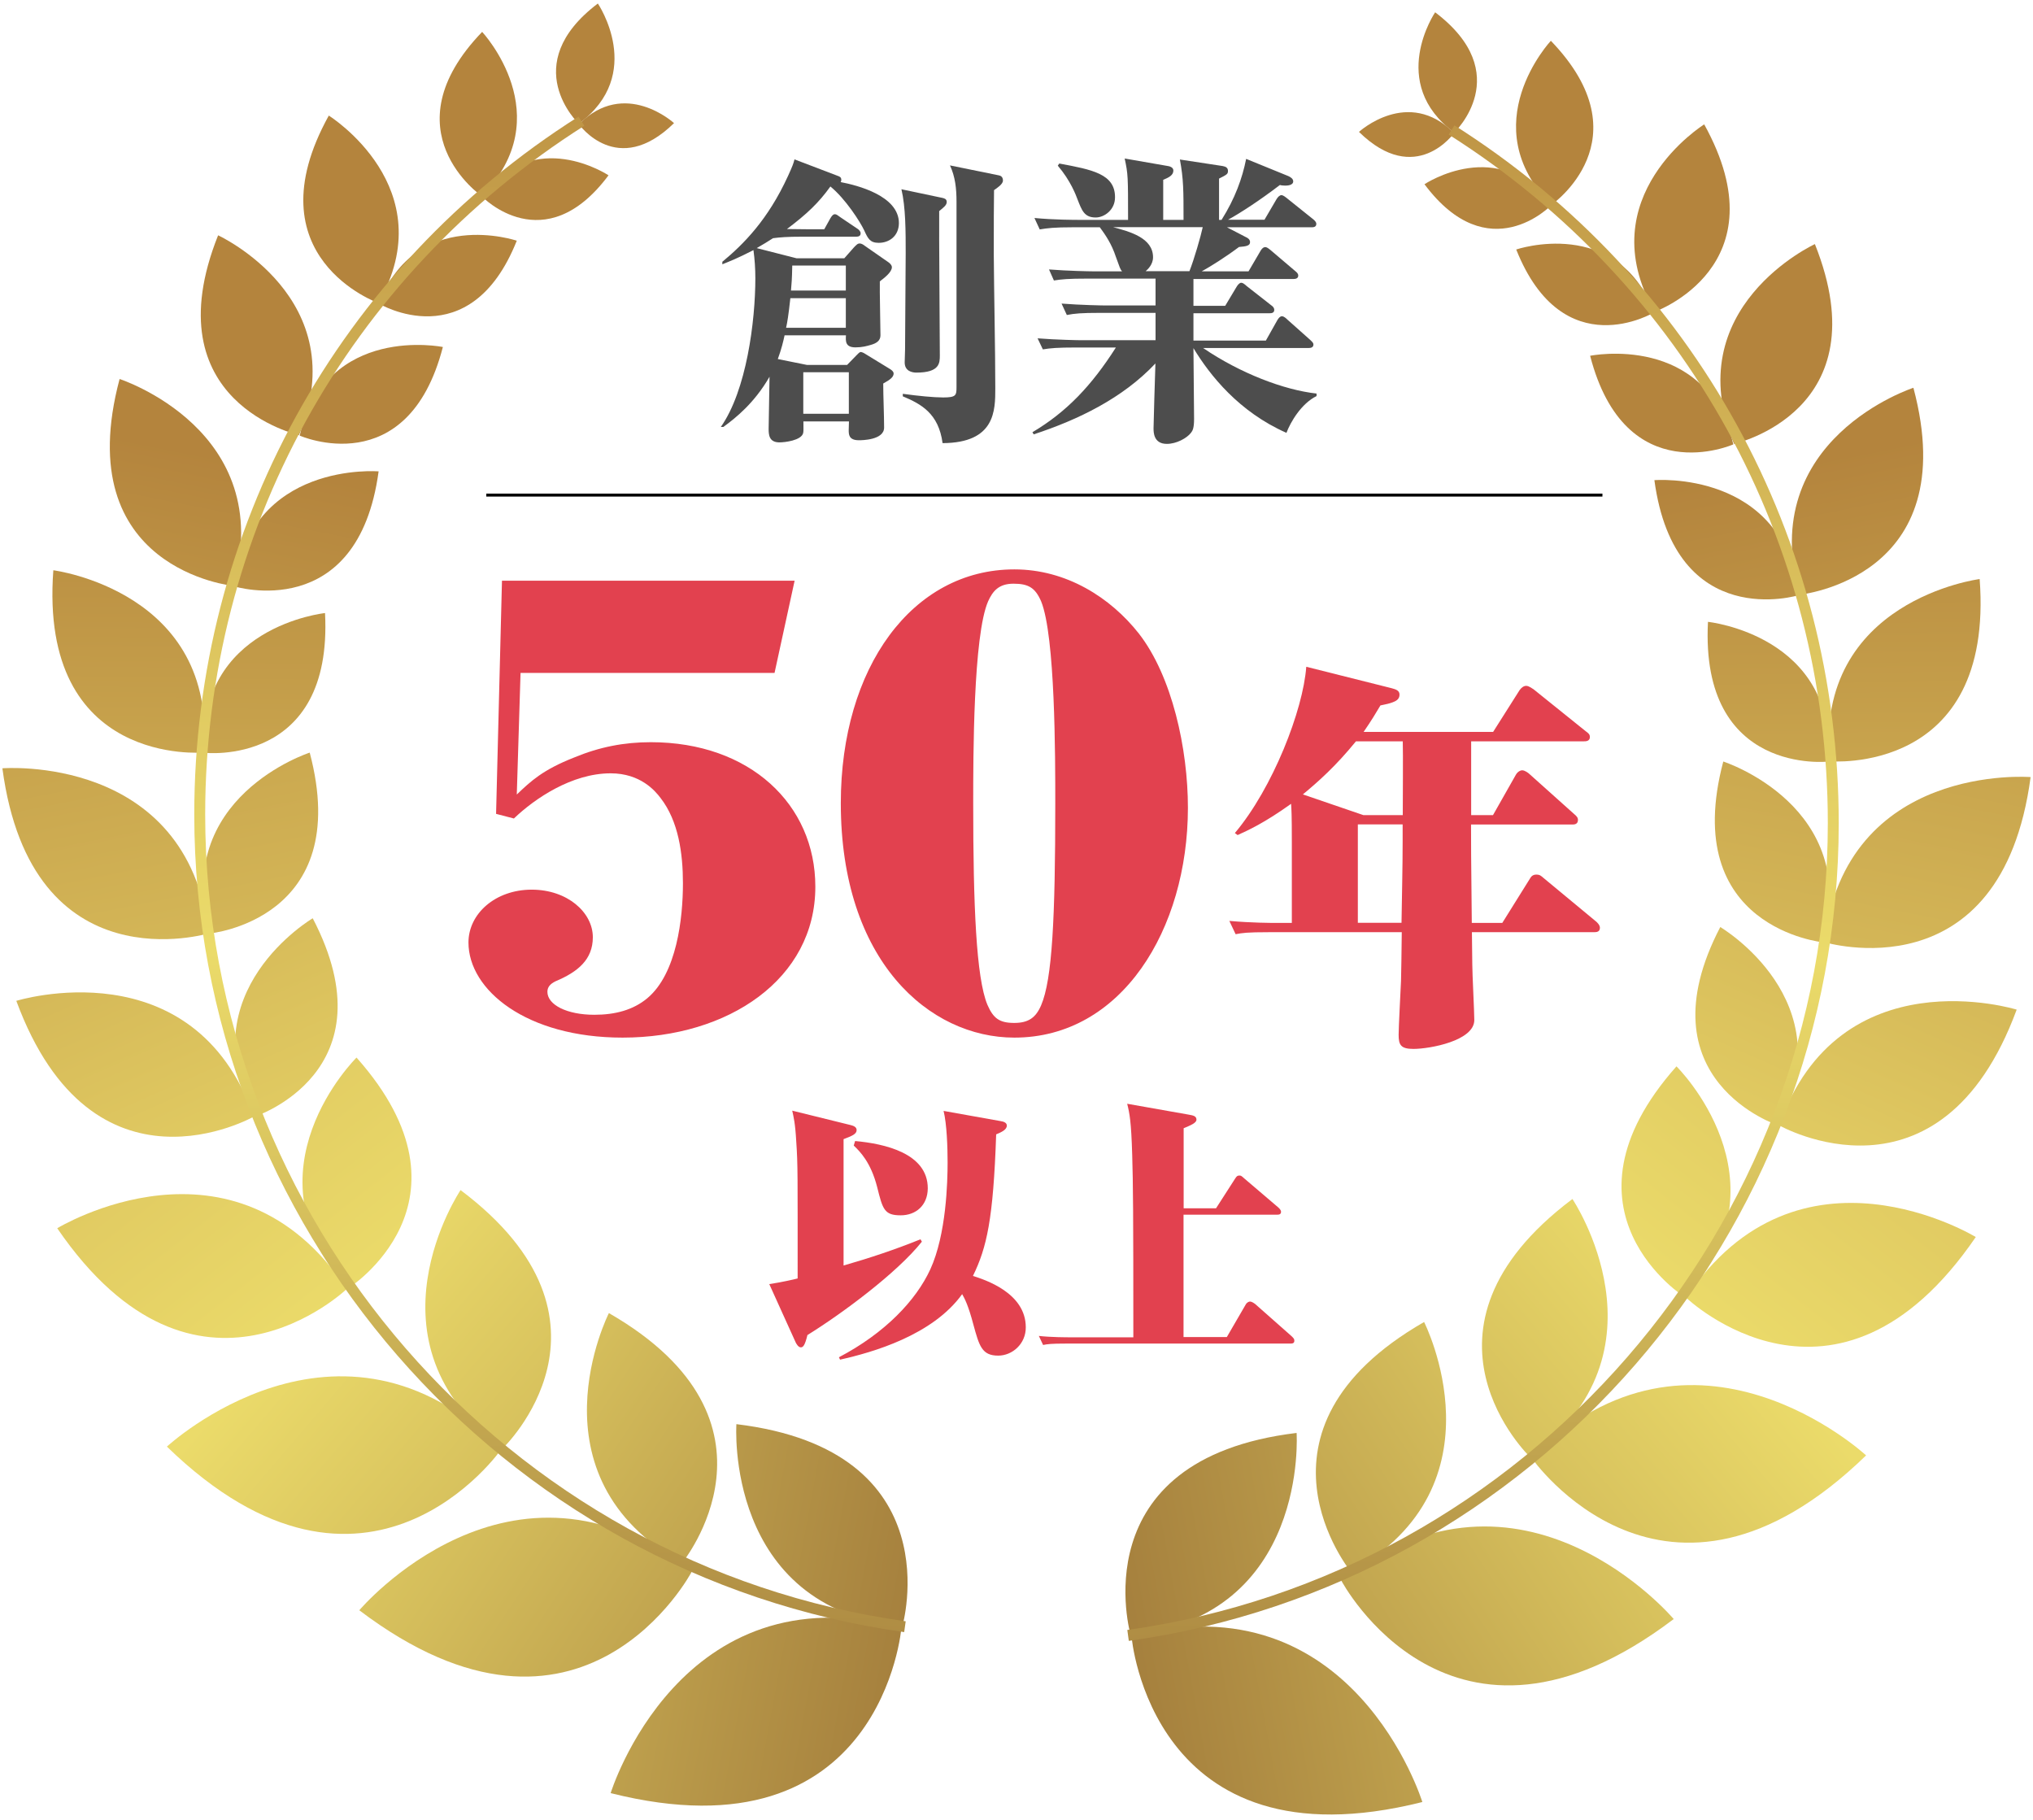 <?xml version="1.0" encoding="utf-8"?>
<!-- Generator: Adobe Illustrator 24.0.2, SVG Export Plug-In . SVG Version: 6.00 Build 0)  -->
<svg version="1.1" id="レイヤー_1" xmlns="http://www.w3.org/2000/svg" xmlns:xlink="http://www.w3.org/1999/xlink" x="0px"
	 y="0px" viewBox="0 0 162 145" style="enable-background:new 0 0 162 145;" xml:space="preserve">
<style type="text/css">
	.st0{fill:#E2414F;}
	.st1{fill:url(#SVGID_1_);}
	.st2{fill:url(#SVGID_2_);}
	.st3{fill:url(#SVGID_3_);}
	.st4{fill:url(#SVGID_4_);}
	.st5{fill:url(#SVGID_5_);}
	.st6{fill:url(#SVGID_6_);}
	.st7{fill:url(#SVGID_7_);}
	.st8{fill:url(#SVGID_8_);}
	.st9{fill:url(#SVGID_9_);}
	.st10{fill:url(#SVGID_10_);}
	.st11{fill:url(#SVGID_11_);}
	.st12{fill:url(#SVGID_12_);}
	.st13{fill:url(#SVGID_13_);}
	.st14{fill:url(#SVGID_14_);}
	.st15{fill:url(#SVGID_15_);}
	.st16{fill:url(#SVGID_16_);}
	.st17{fill:url(#SVGID_17_);}
	.st18{fill:url(#SVGID_18_);}
	.st19{fill:url(#SVGID_19_);}
	.st20{fill:url(#SVGID_20_);}
	.st21{fill:url(#SVGID_21_);}
	.st22{fill:url(#SVGID_22_);}
	.st23{fill:url(#SVGID_23_);}
	.st24{fill:url(#SVGID_24_);}
	.st25{fill:url(#SVGID_25_);}
	.st26{fill:url(#SVGID_26_);}
	.st27{fill:url(#SVGID_27_);}
	.st28{fill:url(#SVGID_28_);}
	.st29{fill:url(#SVGID_29_);}
	.st30{fill:url(#SVGID_30_);}
	.st31{fill:url(#SVGID_31_);}
	.st32{fill:url(#SVGID_32_);}
	.st33{fill:url(#SVGID_33_);}
	.st34{fill:url(#SVGID_34_);}
	.st35{fill:url(#SVGID_35_);}
	.st36{fill:url(#SVGID_36_);}
	.st37{fill:url(#SVGID_37_);}
	.st38{fill:url(#SVGID_38_);}
	.st39{fill:url(#SVGID_39_);}
	.st40{fill:url(#SVGID_40_);}
	.st41{fill:url(#SVGID_41_);}
	.st42{fill:url(#SVGID_42_);}
	.st43{fill:url(#SVGID_43_);}
	.st44{fill:url(#SVGID_44_);}
	.st45{fill:url(#SVGID_45_);}
	.st46{fill:url(#SVGID_46_);}
	.st47{fill:url(#SVGID_47_);}
	.st48{fill:url(#SVGID_48_);}
	.st49{fill:url(#SVGID_49_);}
	.st50{fill:url(#SVGID_50_);}
	.st51{fill:#4D4D4D;}
	.st52{fill:none;stroke:#000000;stroke-width:0.236;stroke-miterlimit:10;}
</style>
<g>
	<g>
		<g>
			<path class="st0" d="M64.34,106.38c-0.21,0.87-0.36,0.98-0.53,0.98c-0.21,0-0.38-0.34-0.4-0.38l-2.11-4.66
				c1-0.15,2-0.38,2.26-0.45c0-8.13,0.02-9.07-0.11-10.9c-0.08-1.47-0.21-1.96-0.32-2.47l4.66,1.15c0.23,0.06,0.47,0.15,0.47,0.4
				c0,0.32-0.38,0.47-1.04,0.72v10.07c2.09-0.6,4.13-1.28,6.13-2.09l0.11,0.19C71.49,101.42,67.09,104.68,64.34,106.38z
				 M79.54,108.02c-1.3,0-1.51-0.77-1.98-2.49c-0.4-1.51-0.68-2.04-0.89-2.41c-2.36,3.28-7.13,4.64-9.73,5.22l-0.09-0.19
				c3.7-1.94,6.15-4.55,7.28-7c1.28-2.79,1.38-6.98,1.38-8.54c0-1.17-0.06-3.04-0.32-4.09l4.53,0.81c0.3,0.04,0.51,0.15,0.51,0.36
				c0,0.34-0.45,0.53-0.85,0.7c-0.23,6.79-0.75,9.02-1.85,11.28c0.94,0.3,4.21,1.34,4.21,4.09
				C81.75,107.08,80.67,108.02,79.54,108.02z M71.77,96.84c-1.3,0-1.43-0.47-1.87-2.24c-0.51-2-1.38-2.85-1.87-3.32l0.11-0.36
				c2.32,0.21,5.79,0.96,5.79,3.77C73.92,96.05,72.98,96.84,71.77,96.84z"/>
			<path class="st0" d="M102.83,107.06H84.91c-1.13,0-1.45,0.04-1.79,0.11l-0.34-0.72c0.96,0.11,2.26,0.11,2.51,0.11h5.02
				c0-10.11-0.02-12.2-0.09-14.54c-0.08-2.7-0.21-3.3-0.4-4.07l4.92,0.87c0.34,0.06,0.6,0.11,0.6,0.4c0,0.26-0.47,0.45-1.02,0.68
				v6.38h2.58l1.53-2.38c0.13-0.21,0.21-0.23,0.34-0.23c0.11,0,0.15,0.02,0.38,0.23l2.72,2.32c0.06,0.06,0.21,0.19,0.21,0.34
				c0,0.21-0.17,0.23-0.32,0.23h-7.45v9.75h3.45l1.51-2.6c0.11-0.19,0.28-0.23,0.34-0.23c0.13,0,0.32,0.13,0.4,0.19l2.92,2.58
				c0.15,0.15,0.21,0.21,0.21,0.34C103.15,107.04,102.98,107.06,102.83,107.06z"/>
		</g>
	</g>
	<g>
		<g>
			<g>
				<path class="st0" d="M127.02,74.28h-9.73l0.03,2.58c0,0.72,0.16,3.76,0.16,4.42c0,1.65-3.54,2.3-4.85,2.3
					c-1,0-1.18-0.31-1.18-1.12c0-0.59,0.16-3.61,0.19-4.29c0.03-1.21,0.03-1.68,0.06-3.89h-10.63c-1.71,0-2.08,0.06-2.61,0.16
					l-0.5-1.06c1.77,0.16,3.42,0.16,3.67,0.16h1.31v-6.41c0-2.27-0.03-2.64-0.06-3.08c-2.12,1.52-3.42,2.11-4.26,2.49l-0.22-0.16
					c3.02-3.58,5.44-9.8,5.69-13.25l6.81,1.71c0.34,0.09,0.62,0.19,0.62,0.5c0,0.5-0.44,0.65-1.52,0.87
					c-0.37,0.62-0.68,1.15-1.34,2.11h10.32l2.11-3.33c0.16-0.22,0.34-0.34,0.53-0.34c0.22,0,0.53,0.25,0.59,0.28l4.14,3.33
					c0.22,0.16,0.34,0.25,0.34,0.47c0,0.34-0.34,0.34-0.47,0.34h-8.99v5.88h1.74l1.83-3.23c0.13-0.22,0.34-0.34,0.5-0.34
					c0.19,0,0.47,0.19,0.59,0.31l3.54,3.17c0.19,0.16,0.31,0.28,0.31,0.47c0,0.37-0.31,0.37-0.47,0.37h-8.05
					c0,1.65,0,2.27,0.06,7.84h2.43l2.21-3.54c0.09-0.16,0.22-0.31,0.5-0.31c0.28,0,0.37,0.09,0.59,0.28l4.2,3.48
					c0.03,0.03,0.28,0.25,0.28,0.47C127.49,74.25,127.24,74.28,127.02,74.28z M111.78,59.07h-3.73c-1.62,1.99-2.99,3.2-4.23,4.23
					l4.82,1.65h3.14C111.78,64.01,111.81,59.91,111.78,59.07z M111.78,65.69h-3.58v7.84h3.48c0.03-2.18,0.09-4.35,0.09-6.53V65.69z"
					/>
			</g>
		</g>
		<g>
			<g>
				<path class="st0" d="M49.61,82.68c-7.66,0-12.28-3.79-12.28-7.58c0-2.29,2.14-4.21,5.04-4.21c2.85,0,4.87,1.82,4.87,3.79
					c0,1.78-1.19,2.76-2.97,3.51c-0.48,0.23-0.65,0.51-0.65,0.84c0,1.03,1.54,1.83,3.74,1.83c1.66,0,3.09-0.38,4.21-1.31
					c2.37-1.97,2.85-6.41,2.85-9.17c0-2.39-0.36-4.96-1.78-6.79c-0.42-0.56-1.6-1.97-3.98-1.97c-3.09,0-6.05,2.01-7.71,3.6
					l-1.42-0.37L40,46.27h23.32l-1.6,7.35H41.48l-0.3,9.69c1.13-1.08,2.08-1.97,4.57-2.95c2.02-0.84,3.98-1.22,6.11-1.22
					c7.89,0,13.11,4.96,13.11,11.51C64.98,78,58.04,82.68,49.61,82.68z"/>
				<path class="st0" d="M80.83,82.68C74.06,82.68,67,76.59,67,64c0-10.81,5.7-18.63,13.83-18.63c4.15,0,7.66,2.25,9.91,5.1
					c2.67,3.42,3.92,9.22,3.92,13.9C94.65,74.07,89.37,82.68,80.83,82.68z M82.96,47.91c-0.47-1.08-1.01-1.4-2.2-1.4
					c-1.19,0-1.66,0.61-2.02,1.4c-1.19,2.71-1.19,12.45-1.19,16.1c0,8.19,0.24,13.9,1.13,16.05c0.47,1.08,0.95,1.45,2.14,1.45
					c1.13,0,1.72-0.42,2.14-1.4c0.89-2.06,1.13-6.97,1.13-16.1C84.09,60.31,84.09,50.67,82.96,47.91z"/>
			</g>
		</g>
	</g>
	<g>
		<g>
			<g>
				<g>
					
						<linearGradient id="SVGID_1_" gradientUnits="userSpaceOnUse" x1="293.59" y1="-376.219" x2="293.59" y2="-220.134" gradientTransform="matrix(0.182 -0.983 0.983 0.182 249.528 454.279)">
						<stop  offset="0" style="stop-color:#B4843D"/>
						<stop  offset="0.152" style="stop-color:#C7A24C"/>
						<stop  offset="0.391" style="stop-color:#E1CB62"/>
						<stop  offset="0.514" style="stop-color:#EBDB6A"/>
						<stop  offset="0.66" style="stop-color:#D4BD5B"/>
						<stop  offset="0.978" style="stop-color:#9A7136"/>
						<stop  offset="1" style="stop-color:#966B33"/>
					</linearGradient>
					<path class="st1" d="M58.68,113.48c0,0-0.99,14.6,13.22,16.12C71.9,129.6,75.99,115.57,58.68,113.48z"/>
					
						<linearGradient id="SVGID_2_" gradientUnits="userSpaceOnUse" x1="-411.483" y1="-376.38" x2="-411.483" y2="-220.292" gradientTransform="matrix(-0.182 0.983 0.983 0.182 225.394 585.393)">
						<stop  offset="0" style="stop-color:#B4843D"/>
						<stop  offset="0.152" style="stop-color:#C7A24C"/>
						<stop  offset="0.391" style="stop-color:#E1CB62"/>
						<stop  offset="0.514" style="stop-color:#EBDB6A"/>
						<stop  offset="0.66" style="stop-color:#D4BD5B"/>
						<stop  offset="0.978" style="stop-color:#9A7136"/>
						<stop  offset="1" style="stop-color:#966B33"/>
					</linearGradient>
					<path class="st2" d="M48.66,142.88c0,0,5.51-17.9,23.17-13.19C71.84,129.69,70.3,148.33,48.66,142.88z"/>
				</g>
				<g>
					
						<linearGradient id="SVGID_3_" gradientUnits="userSpaceOnUse" x1="176.321" y1="-274.871" x2="176.321" y2="-118.779" gradientTransform="matrix(0.65 -0.76 0.76 0.65 62.944 358.214)">
						<stop  offset="0" style="stop-color:#B4843D"/>
						<stop  offset="0.152" style="stop-color:#C7A24C"/>
						<stop  offset="0.391" style="stop-color:#E1CB62"/>
						<stop  offset="0.514" style="stop-color:#EBDB6A"/>
						<stop  offset="0.66" style="stop-color:#D4BD5B"/>
						<stop  offset="0.978" style="stop-color:#9A7136"/>
						<stop  offset="1" style="stop-color:#966B33"/>
					</linearGradient>
					<path class="st3" d="M36.7,94.83c0,0-8.17,12.14,3.37,20.57C40.07,115.4,50.64,105.31,36.7,94.83z"/>
					
						<linearGradient id="SVGID_4_" gradientUnits="userSpaceOnUse" x1="-294.057" y1="-274.411" x2="-294.057" y2="-118.327" gradientTransform="matrix(-0.65 0.76 0.76 0.65 -23.98 459.088)">
						<stop  offset="0" style="stop-color:#B4843D"/>
						<stop  offset="0.152" style="stop-color:#C7A24C"/>
						<stop  offset="0.391" style="stop-color:#E1CB62"/>
						<stop  offset="0.514" style="stop-color:#EBDB6A"/>
						<stop  offset="0.66" style="stop-color:#D4BD5B"/>
						<stop  offset="0.978" style="stop-color:#9A7136"/>
						<stop  offset="1" style="stop-color:#966B33"/>
					</linearGradient>
					<path class="st4" d="M13.3,115.27c0,0,13.73-12.73,26.66,0.19C39.97,115.46,29.3,130.81,13.3,115.27z"/>
				</g>
				<g>
					
						<linearGradient id="SVGID_5_" gradientUnits="userSpaceOnUse" x1="145.367" y1="-219.207" x2="145.367" y2="-63.122" gradientTransform="matrix(0.788 -0.616 0.616 0.788 4.296 299.163)">
						<stop  offset="0" style="stop-color:#B4843D"/>
						<stop  offset="0.152" style="stop-color:#C7A24C"/>
						<stop  offset="0.391" style="stop-color:#E1CB62"/>
						<stop  offset="0.514" style="stop-color:#EBDB6A"/>
						<stop  offset="0.66" style="stop-color:#D4BD5B"/>
						<stop  offset="0.978" style="stop-color:#9A7136"/>
						<stop  offset="1" style="stop-color:#966B33"/>
					</linearGradient>
					<path class="st5" d="M28.41,84.27c0,0-9.21,9.08-0.69,18.41C27.72,102.68,38.65,95.8,28.41,84.27z"/>
					
						<linearGradient id="SVGID_6_" gradientUnits="userSpaceOnUse" x1="-264.688" y1="-219.986" x2="-264.688" y2="-63.889" gradientTransform="matrix(-0.788 0.616 0.616 0.788 -99.993 381.63)">
						<stop  offset="0" style="stop-color:#B4843D"/>
						<stop  offset="0.152" style="stop-color:#C7A24C"/>
						<stop  offset="0.391" style="stop-color:#E1CB62"/>
						<stop  offset="0.514" style="stop-color:#EBDB6A"/>
						<stop  offset="0.66" style="stop-color:#D4BD5B"/>
						<stop  offset="0.978" style="stop-color:#9A7136"/>
						<stop  offset="1" style="stop-color:#966B33"/>
					</linearGradient>
					<path class="st6" d="M4.56,97.87c0,0,14.13-8.62,23.07,4.84C27.63,102.71,15.69,114.14,4.56,97.87z"/>
				</g>
				<g>
					
						<linearGradient id="SVGID_7_" gradientUnits="userSpaceOnUse" x1="127.136" y1="-144.493" x2="127.136" y2="11.594" gradientTransform="matrix(0.914 -0.405 0.405 0.914 -56.856 215.598)">
						<stop  offset="0" style="stop-color:#B4843D"/>
						<stop  offset="0.152" style="stop-color:#C7A24C"/>
						<stop  offset="0.391" style="stop-color:#E1CB62"/>
						<stop  offset="0.514" style="stop-color:#EBDB6A"/>
						<stop  offset="0.66" style="stop-color:#D4BD5B"/>
						<stop  offset="0.978" style="stop-color:#9A7136"/>
						<stop  offset="1" style="stop-color:#966B33"/>
					</linearGradient>
					<path class="st7" d="M24.92,73.17c0,0-9.96,5.86-4.61,15.8C20.32,88.97,31.28,85.38,24.92,73.17z"/>
					
						<linearGradient id="SVGID_8_" gradientUnits="userSpaceOnUse" x1="-248.237" y1="-144.408" x2="-248.237" y2="11.678" gradientTransform="matrix(-0.914 0.405 0.405 0.914 -178.759 269.484)">
						<stop  offset="0" style="stop-color:#B4843D"/>
						<stop  offset="0.152" style="stop-color:#C7A24C"/>
						<stop  offset="0.391" style="stop-color:#E1CB62"/>
						<stop  offset="0.514" style="stop-color:#EBDB6A"/>
						<stop  offset="0.66" style="stop-color:#D4BD5B"/>
						<stop  offset="0.978" style="stop-color:#9A7136"/>
						<stop  offset="1" style="stop-color:#966B33"/>
					</linearGradient>
					<path class="st8" d="M1.3,79.75c0,0,14.12-4.39,18.93,9.22C20.23,88.97,7.4,96.28,1.3,79.75z"/>
				</g>
				<g>
					
						<linearGradient id="SVGID_9_" gradientUnits="userSpaceOnUse" x1="126.537" y1="-73.299" x2="126.537" y2="82.791" gradientTransform="matrix(0.981 -0.195 0.195 0.981 -96.108 128.647)">
						<stop  offset="0" style="stop-color:#B4843D"/>
						<stop  offset="0.152" style="stop-color:#C7A24C"/>
						<stop  offset="0.391" style="stop-color:#E1CB62"/>
						<stop  offset="0.514" style="stop-color:#EBDB6A"/>
						<stop  offset="0.66" style="stop-color:#D4BD5B"/>
						<stop  offset="0.978" style="stop-color:#9A7136"/>
						<stop  offset="1" style="stop-color:#966B33"/>
					</linearGradient>
					<path class="st9" d="M24.68,59.97c0,0-11,3.54-7.96,14.41C16.72,74.38,28.21,73.29,24.68,59.97z"/>
					
						<linearGradient id="SVGID_10_" gradientUnits="userSpaceOnUse" x1="-247.339" y1="-73.289" x2="-247.339" y2="82.801" gradientTransform="matrix(-0.981 0.195 0.195 0.981 -226.548 154.515)">
						<stop  offset="0" style="stop-color:#B4843D"/>
						<stop  offset="0.152" style="stop-color:#C7A24C"/>
						<stop  offset="0.391" style="stop-color:#E1CB62"/>
						<stop  offset="0.514" style="stop-color:#EBDB6A"/>
						<stop  offset="0.66" style="stop-color:#D4BD5B"/>
						<stop  offset="0.978" style="stop-color:#9A7136"/>
						<stop  offset="1" style="stop-color:#966B33"/>
					</linearGradient>
					<path class="st10" d="M0.19,61.22c0,0,14.74-1.19,16.45,13.15C16.64,74.36,2.52,78.68,0.19,61.22z"/>
				</g>
				<g>
					
						<linearGradient id="SVGID_11_" gradientUnits="userSpaceOnUse" x1="140.75" y1="-6.18" x2="140.75" y2="149.913" gradientTransform="matrix(1 0.011 -0.011 1 -119.487 39.371)">
						<stop  offset="0" style="stop-color:#B4843D"/>
						<stop  offset="0.152" style="stop-color:#C7A24C"/>
						<stop  offset="0.391" style="stop-color:#E1CB62"/>
						<stop  offset="0.514" style="stop-color:#EBDB6A"/>
						<stop  offset="0.66" style="stop-color:#D4BD5B"/>
						<stop  offset="0.978" style="stop-color:#9A7136"/>
						<stop  offset="1" style="stop-color:#966B33"/>
					</linearGradient>
					<path class="st11" d="M25.9,48.85c0,0-10.27,1.07-9.61,11.13C16.29,59.99,26.54,61.14,25.9,48.85z"/>
					
						<linearGradient id="SVGID_12_" gradientUnits="userSpaceOnUse" x1="-262.014" y1="-6.953" x2="-262.014" y2="149.152" gradientTransform="matrix(-1 -0.011 -0.011 1 -251.628 38.636)">
						<stop  offset="0" style="stop-color:#B4843D"/>
						<stop  offset="0.152" style="stop-color:#C7A24C"/>
						<stop  offset="0.391" style="stop-color:#E1CB62"/>
						<stop  offset="0.514" style="stop-color:#EBDB6A"/>
						<stop  offset="0.66" style="stop-color:#D4BD5B"/>
						<stop  offset="0.978" style="stop-color:#9A7136"/>
						<stop  offset="1" style="stop-color:#966B33"/>
					</linearGradient>
					<path class="st12" d="M4.25,45.44c0,0,13.11,1.67,11.97,14.52C16.22,59.96,3.08,61.14,4.25,45.44z"/>
				</g>
				<g>
					
						<linearGradient id="SVGID_13_" gradientUnits="userSpaceOnUse" x1="166.706" y1="50.318" x2="166.706" y2="206.417" gradientTransform="matrix(0.981 0.196 -0.196 0.981 -128.321 -44.115)">
						<stop  offset="0" style="stop-color:#B4843D"/>
						<stop  offset="0.152" style="stop-color:#C7A24C"/>
						<stop  offset="0.391" style="stop-color:#E1CB62"/>
						<stop  offset="0.514" style="stop-color:#EBDB6A"/>
						<stop  offset="0.66" style="stop-color:#D4BD5B"/>
						<stop  offset="0.978" style="stop-color:#9A7136"/>
						<stop  offset="1" style="stop-color:#966B33"/>
					</linearGradient>
					<path class="st13" d="M30.17,37.56c0,0-10.29-0.85-11.51,9.16C18.66,46.73,28.52,49.76,30.17,37.56z"/>
					
						<linearGradient id="SVGID_14_" gradientUnits="userSpaceOnUse" x1="-287.843" y1="50.247" x2="-287.843" y2="206.347" gradientTransform="matrix(-0.981 -0.196 -0.196 0.981 -257.778 -69.96)">
						<stop  offset="0" style="stop-color:#B4843D"/>
						<stop  offset="0.152" style="stop-color:#C7A24C"/>
						<stop  offset="0.391" style="stop-color:#E1CB62"/>
						<stop  offset="0.514" style="stop-color:#EBDB6A"/>
						<stop  offset="0.66" style="stop-color:#D4BD5B"/>
						<stop  offset="0.978" style="stop-color:#9A7136"/>
						<stop  offset="1" style="stop-color:#966B33"/>
					</linearGradient>
					<path class="st14" d="M9.53,30.2c0,0,12.57,4.07,9.07,16.49C18.6,46.68,5.47,45.41,9.53,30.2z"/>
				</g>
				<g>
					
						<linearGradient id="SVGID_15_" gradientUnits="userSpaceOnUse" x1="191.614" y1="84.005" x2="191.614" y2="240.088" gradientTransform="matrix(0.951 0.311 -0.311 0.951 -129.168 -99.863)">
						<stop  offset="0" style="stop-color:#B4843D"/>
						<stop  offset="0.152" style="stop-color:#C7A24C"/>
						<stop  offset="0.391" style="stop-color:#E1CB62"/>
						<stop  offset="0.514" style="stop-color:#EBDB6A"/>
						<stop  offset="0.66" style="stop-color:#D4BD5B"/>
						<stop  offset="0.978" style="stop-color:#9A7136"/>
						<stop  offset="1" style="stop-color:#966B33"/>
					</linearGradient>
					<path class="st15" d="M35.29,27.65c0,0-9.24-1.88-11.41,7.06C23.88,34.71,32.48,38.52,35.29,27.65z"/>
					
						<linearGradient id="SVGID_16_" gradientUnits="userSpaceOnUse" x1="-314.766" y1="83.271" x2="-314.766" y2="239.366" gradientTransform="matrix(-0.951 -0.311 -0.311 0.951 -255.89 -140.527)">
						<stop  offset="0" style="stop-color:#B4843D"/>
						<stop  offset="0.152" style="stop-color:#C7A24C"/>
						<stop  offset="0.391" style="stop-color:#E1CB62"/>
						<stop  offset="0.514" style="stop-color:#EBDB6A"/>
						<stop  offset="0.66" style="stop-color:#D4BD5B"/>
						<stop  offset="0.978" style="stop-color:#9A7136"/>
						<stop  offset="1" style="stop-color:#966B33"/>
					</linearGradient>
					<path class="st16" d="M17.38,18.75c0,0,10.95,5.04,6.44,15.92C23.82,34.66,12.06,32.09,17.38,18.75z"/>
				</g>
				<g>
					
						<linearGradient id="SVGID_17_" gradientUnits="userSpaceOnUse" x1="221.427" y1="117.475" x2="221.427" y2="273.57" gradientTransform="matrix(0.904 0.428 -0.428 0.904 -123.318 -159.921)">
						<stop  offset="0" style="stop-color:#B4843D"/>
						<stop  offset="0.152" style="stop-color:#C7A24C"/>
						<stop  offset="0.391" style="stop-color:#E1CB62"/>
						<stop  offset="0.514" style="stop-color:#EBDB6A"/>
						<stop  offset="0.66" style="stop-color:#D4BD5B"/>
						<stop  offset="0.978" style="stop-color:#9A7136"/>
						<stop  offset="1" style="stop-color:#966B33"/>
					</linearGradient>
					<path class="st17" d="M41.18,19.18c0,0-8.03-2.72-10.99,5.01C30.19,24.19,37.44,28.56,41.18,19.18z"/>
					
						<linearGradient id="SVGID_18_" gradientUnits="userSpaceOnUse" x1="-344.823" y1="117.311" x2="-344.823" y2="273.409" gradientTransform="matrix(-0.904 -0.428 -0.428 0.904 -242.987 -216.397)">
						<stop  offset="0" style="stop-color:#B4843D"/>
						<stop  offset="0.152" style="stop-color:#C7A24C"/>
						<stop  offset="0.391" style="stop-color:#E1CB62"/>
						<stop  offset="0.514" style="stop-color:#EBDB6A"/>
						<stop  offset="0.66" style="stop-color:#D4BD5B"/>
						<stop  offset="0.978" style="stop-color:#9A7136"/>
						<stop  offset="1" style="stop-color:#966B33"/>
					</linearGradient>
					<path class="st18" d="M26.2,9.21c0,0,9.21,5.74,3.95,14.94C30.15,24.14,19.94,20.52,26.2,9.21z"/>
				</g>
				<g>
					
						<linearGradient id="SVGID_19_" gradientUnits="userSpaceOnUse" x1="292.783" y1="175.083" x2="292.783" y2="331.172" gradientTransform="matrix(0.763 0.647 -0.647 0.763 -89.095 -281.543)">
						<stop  offset="0" style="stop-color:#B4843D"/>
						<stop  offset="0.152" style="stop-color:#C7A24C"/>
						<stop  offset="0.391" style="stop-color:#E1CB62"/>
						<stop  offset="0.514" style="stop-color:#EBDB6A"/>
						<stop  offset="0.66" style="stop-color:#D4BD5B"/>
						<stop  offset="0.978" style="stop-color:#9A7136"/>
						<stop  offset="1" style="stop-color:#966B33"/>
					</linearGradient>
					<path class="st19" d="M48.49,13.97c0,0-5.97-3.98-10.08,1.69C38.41,15.67,43.38,20.83,48.49,13.97z"/>
					
						<linearGradient id="SVGID_20_" gradientUnits="userSpaceOnUse" x1="-418.235" y1="174.999" x2="-418.235" y2="331.089" gradientTransform="matrix(-0.763 -0.647 -0.647 0.763 -190.586 -367.524)">
						<stop  offset="0" style="stop-color:#B4843D"/>
						<stop  offset="0.152" style="stop-color:#C7A24C"/>
						<stop  offset="0.391" style="stop-color:#E1CB62"/>
						<stop  offset="0.514" style="stop-color:#EBDB6A"/>
						<stop  offset="0.66" style="stop-color:#D4BD5B"/>
						<stop  offset="0.978" style="stop-color:#9A7136"/>
						<stop  offset="1" style="stop-color:#966B33"/>
					</linearGradient>
					<path class="st20" d="M38.42,2.54c0,0,6.27,6.71-0.04,13.08C38.38,15.62,30.83,10.42,38.42,2.54z"/>
				</g>
				<g>
					
						<linearGradient id="SVGID_21_" gradientUnits="userSpaceOnUse" x1="341.403" y1="201.177" x2="341.403" y2="357.275" gradientTransform="matrix(0.653 0.757 -0.757 0.653 -55.145 -350.479)">
						<stop  offset="0" style="stop-color:#B4843D"/>
						<stop  offset="0.152" style="stop-color:#C7A24C"/>
						<stop  offset="0.391" style="stop-color:#E1CB62"/>
						<stop  offset="0.514" style="stop-color:#EBDB6A"/>
						<stop  offset="0.66" style="stop-color:#D4BD5B"/>
						<stop  offset="0.978" style="stop-color:#9A7136"/>
						<stop  offset="1" style="stop-color:#966B33"/>
					</linearGradient>
					<path class="st21" d="M53.71,9.81c0,0-3.92-3.6-7.58,0.09C46.13,9.89,49.18,14.25,53.71,9.81z"/>
					
						<linearGradient id="SVGID_22_" gradientUnits="userSpaceOnUse" x1="-468.179" y1="201.463" x2="-468.179" y2="357.558" gradientTransform="matrix(-0.653 -0.757 -0.757 0.653 -141.442 -450.868)">
						<stop  offset="0" style="stop-color:#B4843D"/>
						<stop  offset="0.152" style="stop-color:#C7A24C"/>
						<stop  offset="0.391" style="stop-color:#E1CB62"/>
						<stop  offset="0.514" style="stop-color:#EBDB6A"/>
						<stop  offset="0.66" style="stop-color:#D4BD5B"/>
						<stop  offset="0.978" style="stop-color:#9A7136"/>
						<stop  offset="1" style="stop-color:#966B33"/>
					</linearGradient>
					<path class="st22" d="M47.64,0.28c0,0,3.83,5.63-1.52,9.58C46.11,9.85,41.17,5.18,47.64,0.28z"/>
				</g>
				<g>
					
						<linearGradient id="SVGID_23_" gradientUnits="userSpaceOnUse" x1="192.102" y1="-304.866" x2="192.102" y2="-148.778" gradientTransform="matrix(0.553 -0.834 0.834 0.553 107.686 382.382)">
						<stop  offset="0" style="stop-color:#B4843D"/>
						<stop  offset="0.152" style="stop-color:#C7A24C"/>
						<stop  offset="0.391" style="stop-color:#E1CB62"/>
						<stop  offset="0.514" style="stop-color:#EBDB6A"/>
						<stop  offset="0.66" style="stop-color:#D4BD5B"/>
						<stop  offset="0.978" style="stop-color:#9A7136"/>
						<stop  offset="1" style="stop-color:#966B33"/>
					</linearGradient>
					<path class="st23" d="M48.52,104.63c0,0-6.6,12.99,5.83,19.91C54.35,124.55,63.57,113.29,48.52,104.63z"/>
					
						<linearGradient id="SVGID_24_" gradientUnits="userSpaceOnUse" x1="-310.083" y1="-304.542" x2="-310.083" y2="-148.459" gradientTransform="matrix(-0.553 0.834 0.834 0.553 33.693 493.409)">
						<stop  offset="0" style="stop-color:#B4843D"/>
						<stop  offset="0.152" style="stop-color:#C7A24C"/>
						<stop  offset="0.391" style="stop-color:#E1CB62"/>
						<stop  offset="0.514" style="stop-color:#EBDB6A"/>
						<stop  offset="0.66" style="stop-color:#D4BD5B"/>
						<stop  offset="0.978" style="stop-color:#9A7136"/>
						<stop  offset="1" style="stop-color:#966B33"/>
					</linearGradient>
					<path class="st24" d="M28.63,128.31c0,0,12.07-14.31,26.49-3.07C55.12,125.24,46.41,141.79,28.63,128.31z"/>
				</g>
				<linearGradient id="SVGID_25_" gradientUnits="userSpaceOnUse" x1="43.829" y1="-4.479" x2="43.829" y2="151.613">
					<stop  offset="0" style="stop-color:#B4843D"/>
					<stop  offset="0.152" style="stop-color:#C7A24C"/>
					<stop  offset="0.391" style="stop-color:#E1CB62"/>
					<stop  offset="0.514" style="stop-color:#EBDB6A"/>
					<stop  offset="0.66" style="stop-color:#D4BD5B"/>
					<stop  offset="0.978" style="stop-color:#9A7136"/>
					<stop  offset="1" style="stop-color:#966B33"/>
				</linearGradient>
				<path class="st25" d="M72.05,130.05C39.8,125.53,15.48,97.52,15.48,64.9c0-22.67,11.45-43.46,30.62-55.61l0.46,0.73
					C27.65,22.02,16.35,42.53,16.35,64.9c0,32.19,24,59.83,55.82,64.29L72.05,130.05z"/>
			</g>
			<g>
				<g>
					
						<linearGradient id="SVGID_26_" gradientUnits="userSpaceOnUse" x1="425.908" y1="341.728" x2="425.908" y2="497.813" gradientTransform="matrix(-0.182 -0.983 -0.983 0.182 642.537 454.279)">
						<stop  offset="0" style="stop-color:#B4843D"/>
						<stop  offset="0.152" style="stop-color:#C7A24C"/>
						<stop  offset="0.391" style="stop-color:#E1CB62"/>
						<stop  offset="0.514" style="stop-color:#EBDB6A"/>
						<stop  offset="0.66" style="stop-color:#D4BD5B"/>
						<stop  offset="0.978" style="stop-color:#9A7136"/>
						<stop  offset="1" style="stop-color:#966B33"/>
					</linearGradient>
					<path class="st26" d="M103.32,114.18c0,0,0.99,14.6-13.22,16.12C90.1,130.3,86.01,116.27,103.32,114.18z"/>
					
						<linearGradient id="SVGID_27_" gradientUnits="userSpaceOnUse" x1="-543.801" y1="341.567" x2="-543.801" y2="497.655" gradientTransform="matrix(0.182 0.983 -0.983 0.182 666.671 585.393)">
						<stop  offset="0" style="stop-color:#B4843D"/>
						<stop  offset="0.152" style="stop-color:#C7A24C"/>
						<stop  offset="0.391" style="stop-color:#E1CB62"/>
						<stop  offset="0.514" style="stop-color:#EBDB6A"/>
						<stop  offset="0.66" style="stop-color:#D4BD5B"/>
						<stop  offset="0.978" style="stop-color:#9A7136"/>
						<stop  offset="1" style="stop-color:#966B33"/>
					</linearGradient>
					<path class="st27" d="M113.34,143.59c0,0-5.51-17.9-23.17-13.19C90.16,130.4,91.7,149.03,113.34,143.59z"/>
				</g>
				<g>
					
						<linearGradient id="SVGID_28_" gradientUnits="userSpaceOnUse" x1="650.45" y1="280.257" x2="650.45" y2="436.349" gradientTransform="matrix(-0.65 -0.76 -0.76 0.65 829.122 358.214)">
						<stop  offset="0" style="stop-color:#B4843D"/>
						<stop  offset="0.152" style="stop-color:#C7A24C"/>
						<stop  offset="0.391" style="stop-color:#E1CB62"/>
						<stop  offset="0.514" style="stop-color:#EBDB6A"/>
						<stop  offset="0.66" style="stop-color:#D4BD5B"/>
						<stop  offset="0.978" style="stop-color:#9A7136"/>
						<stop  offset="1" style="stop-color:#966B33"/>
					</linearGradient>
					<path class="st28" d="M125.3,95.54c0,0,8.17,12.14-3.37,20.57C121.93,116.1,111.36,106.01,125.3,95.54z"/>
					
						<linearGradient id="SVGID_29_" gradientUnits="userSpaceOnUse" x1="-768.186" y1="280.718" x2="-768.186" y2="436.802" gradientTransform="matrix(0.65 0.76 -0.76 0.65 916.045 459.088)">
						<stop  offset="0" style="stop-color:#B4843D"/>
						<stop  offset="0.152" style="stop-color:#C7A24C"/>
						<stop  offset="0.391" style="stop-color:#E1CB62"/>
						<stop  offset="0.514" style="stop-color:#EBDB6A"/>
						<stop  offset="0.66" style="stop-color:#D4BD5B"/>
						<stop  offset="0.978" style="stop-color:#9A7136"/>
						<stop  offset="1" style="stop-color:#966B33"/>
					</linearGradient>
					<path class="st29" d="M148.7,115.97c0,0-13.73-12.73-26.66,0.19C122.03,116.16,132.7,131.51,148.7,115.97z"/>
				</g>
				<g>
					
						<linearGradient id="SVGID_30_" gradientUnits="userSpaceOnUse" x1="720.209" y1="230.833" x2="720.209" y2="386.918" gradientTransform="matrix(-0.788 -0.616 -0.616 0.788 887.769 299.163)">
						<stop  offset="0" style="stop-color:#B4843D"/>
						<stop  offset="0.152" style="stop-color:#C7A24C"/>
						<stop  offset="0.391" style="stop-color:#E1CB62"/>
						<stop  offset="0.514" style="stop-color:#EBDB6A"/>
						<stop  offset="0.66" style="stop-color:#D4BD5B"/>
						<stop  offset="0.978" style="stop-color:#9A7136"/>
						<stop  offset="1" style="stop-color:#966B33"/>
					</linearGradient>
					<path class="st30" d="M133.59,84.97c0,0,9.21,9.08,0.69,18.41C134.28,103.38,123.35,96.5,133.59,84.97z"/>
					
						<linearGradient id="SVGID_31_" gradientUnits="userSpaceOnUse" x1="-839.53" y1="230.055" x2="-839.53" y2="386.15" gradientTransform="matrix(0.788 0.616 -0.616 0.788 992.058 381.63)">
						<stop  offset="0" style="stop-color:#B4843D"/>
						<stop  offset="0.152" style="stop-color:#C7A24C"/>
						<stop  offset="0.391" style="stop-color:#E1CB62"/>
						<stop  offset="0.514" style="stop-color:#EBDB6A"/>
						<stop  offset="0.66" style="stop-color:#D4BD5B"/>
						<stop  offset="0.978" style="stop-color:#9A7136"/>
						<stop  offset="1" style="stop-color:#966B33"/>
					</linearGradient>
					<path class="st31" d="M157.44,98.57c0,0-14.13-8.62-23.07,4.84C134.37,103.41,146.31,114.85,157.44,98.57z"/>
				</g>
				<g>
					
						<linearGradient id="SVGID_32_" gradientUnits="userSpaceOnUse" x1="794.376" y1="151.731" x2="794.376" y2="307.818" gradientTransform="matrix(-0.914 -0.405 -0.405 0.914 948.922 215.598)">
						<stop  offset="0" style="stop-color:#B4843D"/>
						<stop  offset="0.152" style="stop-color:#C7A24C"/>
						<stop  offset="0.391" style="stop-color:#E1CB62"/>
						<stop  offset="0.514" style="stop-color:#EBDB6A"/>
						<stop  offset="0.66" style="stop-color:#D4BD5B"/>
						<stop  offset="0.978" style="stop-color:#9A7136"/>
						<stop  offset="1" style="stop-color:#966B33"/>
					</linearGradient>
					<path class="st32" d="M137.08,73.87c0,0,9.96,5.86,4.61,15.8C141.68,89.67,130.72,86.08,137.08,73.87z"/>
					
						<linearGradient id="SVGID_33_" gradientUnits="userSpaceOnUse" x1="-915.478" y1="151.816" x2="-915.478" y2="307.902" gradientTransform="matrix(0.914 0.405 -0.405 0.914 1070.825 269.484)">
						<stop  offset="0" style="stop-color:#B4843D"/>
						<stop  offset="0.152" style="stop-color:#C7A24C"/>
						<stop  offset="0.391" style="stop-color:#E1CB62"/>
						<stop  offset="0.514" style="stop-color:#EBDB6A"/>
						<stop  offset="0.66" style="stop-color:#D4BD5B"/>
						<stop  offset="0.978" style="stop-color:#9A7136"/>
						<stop  offset="1" style="stop-color:#966B33"/>
					</linearGradient>
					<path class="st33" d="M160.7,80.45c0,0-14.12-4.39-18.93,9.22C141.77,89.67,154.6,96.98,160.7,80.45z"/>
				</g>
				<g>
					
						<linearGradient id="SVGID_34_" gradientUnits="userSpaceOnUse" x1="842.497" y1="69.455" x2="842.497" y2="225.544" gradientTransform="matrix(-0.981 -0.195 -0.195 0.981 988.173 128.647)">
						<stop  offset="0" style="stop-color:#B4843D"/>
						<stop  offset="0.152" style="stop-color:#C7A24C"/>
						<stop  offset="0.391" style="stop-color:#E1CB62"/>
						<stop  offset="0.514" style="stop-color:#EBDB6A"/>
						<stop  offset="0.66" style="stop-color:#D4BD5B"/>
						<stop  offset="0.978" style="stop-color:#9A7136"/>
						<stop  offset="1" style="stop-color:#966B33"/>
					</linearGradient>
					<path class="st34" d="M137.32,60.68c0,0,11,3.54,7.96,14.41C145.28,75.08,133.79,73.99,137.32,60.68z"/>
					
						<linearGradient id="SVGID_35_" gradientUnits="userSpaceOnUse" x1="-963.3" y1="69.464" x2="-963.3" y2="225.554" gradientTransform="matrix(0.981 0.195 -0.195 0.981 1118.613 154.515)">
						<stop  offset="0" style="stop-color:#B4843D"/>
						<stop  offset="0.152" style="stop-color:#C7A24C"/>
						<stop  offset="0.391" style="stop-color:#E1CB62"/>
						<stop  offset="0.514" style="stop-color:#EBDB6A"/>
						<stop  offset="0.66" style="stop-color:#D4BD5B"/>
						<stop  offset="0.978" style="stop-color:#9A7136"/>
						<stop  offset="1" style="stop-color:#966B33"/>
					</linearGradient>
					<path class="st35" d="M161.81,61.92c0,0-14.74-1.19-16.45,13.15C145.36,75.07,159.48,79.38,161.81,61.92z"/>
				</g>
				<g>
					
						<linearGradient id="SVGID_36_" gradientUnits="userSpaceOnUse" x1="870.801" y1="-13.802" x2="870.801" y2="142.29" gradientTransform="matrix(-1 0.011 0.011 1 1011.552 39.371)">
						<stop  offset="0" style="stop-color:#B4843D"/>
						<stop  offset="0.152" style="stop-color:#C7A24C"/>
						<stop  offset="0.391" style="stop-color:#E1CB62"/>
						<stop  offset="0.514" style="stop-color:#EBDB6A"/>
						<stop  offset="0.66" style="stop-color:#D4BD5B"/>
						<stop  offset="0.978" style="stop-color:#9A7136"/>
						<stop  offset="1" style="stop-color:#966B33"/>
					</linearGradient>
					<path class="st36" d="M136.1,49.55c0,0,10.27,1.07,9.61,11.13C145.71,60.69,135.46,61.84,136.1,49.55z"/>
					
						<linearGradient id="SVGID_37_" gradientUnits="userSpaceOnUse" x1="-992.066" y1="-14.575" x2="-992.066" y2="141.53" gradientTransform="matrix(1 -0.011 0.011 1 1143.694 38.636)">
						<stop  offset="0" style="stop-color:#B4843D"/>
						<stop  offset="0.152" style="stop-color:#C7A24C"/>
						<stop  offset="0.391" style="stop-color:#E1CB62"/>
						<stop  offset="0.514" style="stop-color:#EBDB6A"/>
						<stop  offset="0.66" style="stop-color:#D4BD5B"/>
						<stop  offset="0.978" style="stop-color:#9A7136"/>
						<stop  offset="1" style="stop-color:#966B33"/>
					</linearGradient>
					<path class="st37" d="M157.75,46.14c0,0-13.11,1.67-11.97,14.52C145.78,60.66,158.92,61.84,157.75,46.14z"/>
				</g>
				<g>
					
						<linearGradient id="SVGID_38_" gradientUnits="userSpaceOnUse" x1="882.735" y1="-92.318" x2="882.735" y2="63.781" gradientTransform="matrix(-0.981 0.196 0.196 0.981 1020.386 -44.115)">
						<stop  offset="0" style="stop-color:#B4843D"/>
						<stop  offset="0.152" style="stop-color:#C7A24C"/>
						<stop  offset="0.391" style="stop-color:#E1CB62"/>
						<stop  offset="0.514" style="stop-color:#EBDB6A"/>
						<stop  offset="0.66" style="stop-color:#D4BD5B"/>
						<stop  offset="0.978" style="stop-color:#9A7136"/>
						<stop  offset="1" style="stop-color:#966B33"/>
					</linearGradient>
					<path class="st38" d="M131.83,38.26c0,0,10.29-0.85,11.51,9.16C143.34,47.43,133.48,50.46,131.83,38.26z"/>
					
						<linearGradient id="SVGID_39_" gradientUnits="userSpaceOnUse" x1="-1003.871" y1="-92.39" x2="-1003.871" y2="63.711" gradientTransform="matrix(0.981 -0.196 0.196 0.981 1149.844 -69.96)">
						<stop  offset="0" style="stop-color:#B4843D"/>
						<stop  offset="0.152" style="stop-color:#C7A24C"/>
						<stop  offset="0.391" style="stop-color:#E1CB62"/>
						<stop  offset="0.514" style="stop-color:#EBDB6A"/>
						<stop  offset="0.66" style="stop-color:#D4BD5B"/>
						<stop  offset="0.978" style="stop-color:#9A7136"/>
						<stop  offset="1" style="stop-color:#966B33"/>
					</linearGradient>
					<path class="st39" d="M152.47,30.9c0,0-12.57,4.07-9.07,16.49C143.4,47.38,156.53,46.11,152.47,30.9z"/>
				</g>
				<g>
					
						<linearGradient id="SVGID_40_" gradientUnits="userSpaceOnUse" x1="885.727" y1="-142.222" x2="885.727" y2="13.86" gradientTransform="matrix(-0.951 0.311 0.311 0.951 1021.234 -99.863)">
						<stop  offset="0" style="stop-color:#B4843D"/>
						<stop  offset="0.152" style="stop-color:#C7A24C"/>
						<stop  offset="0.391" style="stop-color:#E1CB62"/>
						<stop  offset="0.514" style="stop-color:#EBDB6A"/>
						<stop  offset="0.66" style="stop-color:#D4BD5B"/>
						<stop  offset="0.978" style="stop-color:#9A7136"/>
						<stop  offset="1" style="stop-color:#966B33"/>
					</linearGradient>
					<path class="st40" d="M126.71,28.35c0,0,9.24-1.88,11.41,7.06C138.12,35.41,129.52,39.22,126.71,28.35z"/>
					
						<linearGradient id="SVGID_41_" gradientUnits="userSpaceOnUse" x1="-1008.879" y1="-142.956" x2="-1008.879" y2="13.139" gradientTransform="matrix(0.951 -0.311 0.311 0.951 1147.955 -140.527)">
						<stop  offset="0" style="stop-color:#B4843D"/>
						<stop  offset="0.152" style="stop-color:#C7A24C"/>
						<stop  offset="0.391" style="stop-color:#E1CB62"/>
						<stop  offset="0.514" style="stop-color:#EBDB6A"/>
						<stop  offset="0.66" style="stop-color:#D4BD5B"/>
						<stop  offset="0.978" style="stop-color:#9A7136"/>
						<stop  offset="1" style="stop-color:#966B33"/>
					</linearGradient>
					<path class="st41" d="M144.62,19.45c0,0-10.95,5.04-6.44,15.92C138.18,35.36,149.94,32.79,144.62,19.45z"/>
				</g>
				<g>
					
						<linearGradient id="SVGID_42_" gradientUnits="userSpaceOnUse" x1="881.592" y1="-194.301" x2="881.592" y2="-38.207" gradientTransform="matrix(-0.904 0.428 0.428 0.904 1015.384 -159.921)">
						<stop  offset="0" style="stop-color:#B4843D"/>
						<stop  offset="0.152" style="stop-color:#C7A24C"/>
						<stop  offset="0.391" style="stop-color:#E1CB62"/>
						<stop  offset="0.514" style="stop-color:#EBDB6A"/>
						<stop  offset="0.66" style="stop-color:#D4BD5B"/>
						<stop  offset="0.978" style="stop-color:#9A7136"/>
						<stop  offset="1" style="stop-color:#966B33"/>
					</linearGradient>
					<path class="st42" d="M120.82,19.88c0,0,8.03-2.72,10.99,5.01C131.81,24.89,124.56,29.27,120.82,19.88z"/>
					
						<linearGradient id="SVGID_43_" gradientUnits="userSpaceOnUse" x1="-1004.987" y1="-194.464" x2="-1004.987" y2="-38.367" gradientTransform="matrix(0.904 -0.428 0.428 0.904 1135.052 -216.397)">
						<stop  offset="0" style="stop-color:#B4843D"/>
						<stop  offset="0.152" style="stop-color:#C7A24C"/>
						<stop  offset="0.391" style="stop-color:#E1CB62"/>
						<stop  offset="0.514" style="stop-color:#EBDB6A"/>
						<stop  offset="0.66" style="stop-color:#D4BD5B"/>
						<stop  offset="0.978" style="stop-color:#9A7136"/>
						<stop  offset="1" style="stop-color:#966B33"/>
					</linearGradient>
					<path class="st43" d="M135.8,9.91c0,0-9.21,5.74-3.95,14.94C131.85,24.84,142.06,21.22,135.8,9.91z"/>
				</g>
				<g>
					
						<linearGradient id="SVGID_44_" gradientUnits="userSpaceOnUse" x1="849.963" y1="-296.644" x2="849.963" y2="-140.555" gradientTransform="matrix(-0.763 0.647 0.647 0.763 981.161 -281.543)">
						<stop  offset="0" style="stop-color:#B4843D"/>
						<stop  offset="0.152" style="stop-color:#C7A24C"/>
						<stop  offset="0.391" style="stop-color:#E1CB62"/>
						<stop  offset="0.514" style="stop-color:#EBDB6A"/>
						<stop  offset="0.66" style="stop-color:#D4BD5B"/>
						<stop  offset="0.978" style="stop-color:#9A7136"/>
						<stop  offset="1" style="stop-color:#966B33"/>
					</linearGradient>
					<path class="st44" d="M113.51,14.68c0,0,5.97-3.98,10.08,1.69C123.59,16.37,118.62,21.53,113.51,14.68z"/>
					
						<linearGradient id="SVGID_45_" gradientUnits="userSpaceOnUse" x1="-975.415" y1="-296.728" x2="-975.415" y2="-140.638" gradientTransform="matrix(0.763 -0.647 0.647 0.763 1082.651 -367.524)">
						<stop  offset="0" style="stop-color:#B4843D"/>
						<stop  offset="0.152" style="stop-color:#C7A24C"/>
						<stop  offset="0.391" style="stop-color:#E1CB62"/>
						<stop  offset="0.514" style="stop-color:#EBDB6A"/>
						<stop  offset="0.66" style="stop-color:#D4BD5B"/>
						<stop  offset="0.978" style="stop-color:#9A7136"/>
						<stop  offset="1" style="stop-color:#966B33"/>
					</linearGradient>
					<path class="st45" d="M123.58,3.25c0,0-6.27,6.71,0.04,13.08C123.62,16.32,131.17,11.13,123.58,3.25z"/>
				</g>
				<g>
					
						<linearGradient id="SVGID_46_" gradientUnits="userSpaceOnUse" x1="819.051" y1="-350.974" x2="819.051" y2="-194.876" gradientTransform="matrix(-0.653 0.757 0.757 0.653 947.211 -350.479)">
						<stop  offset="0" style="stop-color:#B4843D"/>
						<stop  offset="0.152" style="stop-color:#C7A24C"/>
						<stop  offset="0.391" style="stop-color:#E1CB62"/>
						<stop  offset="0.514" style="stop-color:#EBDB6A"/>
						<stop  offset="0.66" style="stop-color:#D4BD5B"/>
						<stop  offset="0.978" style="stop-color:#9A7136"/>
						<stop  offset="1" style="stop-color:#966B33"/>
					</linearGradient>
					<path class="st46" d="M108.29,10.51c0,0,3.92-3.6,7.58,0.09C115.87,10.59,112.82,14.95,108.29,10.51z"/>
					
						<linearGradient id="SVGID_47_" gradientUnits="userSpaceOnUse" x1="-945.827" y1="-350.688" x2="-945.827" y2="-194.594" gradientTransform="matrix(0.653 -0.757 0.757 0.653 1033.507 -450.868)">
						<stop  offset="0" style="stop-color:#B4843D"/>
						<stop  offset="0.152" style="stop-color:#C7A24C"/>
						<stop  offset="0.391" style="stop-color:#E1CB62"/>
						<stop  offset="0.514" style="stop-color:#EBDB6A"/>
						<stop  offset="0.66" style="stop-color:#D4BD5B"/>
						<stop  offset="0.978" style="stop-color:#9A7136"/>
						<stop  offset="1" style="stop-color:#966B33"/>
					</linearGradient>
					<path class="st47" d="M114.36,0.98c0,0-3.83,5.63,1.52,9.58C115.89,10.56,120.83,5.88,114.36,0.98z"/>
				</g>
				<g>
					
						<linearGradient id="SVGID_48_" gradientUnits="userSpaceOnUse" x1="594.916" y1="303.977" x2="594.916" y2="460.065" gradientTransform="matrix(-0.553 -0.834 -0.834 0.553 784.379 382.382)">
						<stop  offset="0" style="stop-color:#B4843D"/>
						<stop  offset="0.152" style="stop-color:#C7A24C"/>
						<stop  offset="0.391" style="stop-color:#E1CB62"/>
						<stop  offset="0.514" style="stop-color:#EBDB6A"/>
						<stop  offset="0.66" style="stop-color:#D4BD5B"/>
						<stop  offset="0.978" style="stop-color:#9A7136"/>
						<stop  offset="1" style="stop-color:#966B33"/>
					</linearGradient>
					<path class="st48" d="M113.48,105.34c0,0,6.6,12.99-5.83,19.91C107.65,125.25,98.43,113.99,113.48,105.34z"/>
					
						<linearGradient id="SVGID_49_" gradientUnits="userSpaceOnUse" x1="-712.897" y1="304.301" x2="-712.897" y2="460.384" gradientTransform="matrix(0.553 0.834 -0.834 0.553 858.373 493.409)">
						<stop  offset="0" style="stop-color:#B4843D"/>
						<stop  offset="0.152" style="stop-color:#C7A24C"/>
						<stop  offset="0.391" style="stop-color:#E1CB62"/>
						<stop  offset="0.514" style="stop-color:#EBDB6A"/>
						<stop  offset="0.66" style="stop-color:#D4BD5B"/>
						<stop  offset="0.978" style="stop-color:#9A7136"/>
						<stop  offset="1" style="stop-color:#966B33"/>
					</linearGradient>
					<path class="st49" d="M133.37,129.01c0,0-12.07-14.31-26.49-3.07C106.88,125.94,115.59,142.49,133.37,129.01z"/>
				</g>
				
					<linearGradient id="SVGID_50_" gradientUnits="userSpaceOnUse" x1="773.895" y1="-3.778" x2="773.895" y2="152.314" gradientTransform="matrix(-1 0 0 1 892.066 0)">
					<stop  offset="0" style="stop-color:#B4843D"/>
					<stop  offset="0.152" style="stop-color:#C7A24C"/>
					<stop  offset="0.391" style="stop-color:#E1CB62"/>
					<stop  offset="0.514" style="stop-color:#EBDB6A"/>
					<stop  offset="0.66" style="stop-color:#D4BD5B"/>
					<stop  offset="0.978" style="stop-color:#9A7136"/>
					<stop  offset="1" style="stop-color:#966B33"/>
				</linearGradient>
				<path class="st50" d="M89.95,130.75c32.25-4.52,56.57-32.53,56.57-65.15c0-22.67-11.45-43.46-30.62-55.61l-0.46,0.73
					c18.92,11.99,30.21,32.5,30.21,54.87c0,32.19-24,59.83-55.82,64.29L89.95,130.75z"/>
			</g>
		</g>
	</g>
	<g>
		<g>
			<path class="st51" d="M70.02,19.35c-0.69,0-0.86-0.34-1.15-0.98c-0.32-0.69-1.5-2.53-2.7-3.51c-0.93,1.3-1.87,2.19-3.46,3.39
				c0.15,0,1.45,0.02,1.74,0.02h1.23l0.49-0.88c0.12-0.2,0.22-0.32,0.37-0.32c0.12,0,0.25,0.12,0.44,0.25l1.38,0.93
				c0.1,0.07,0.22,0.2,0.22,0.34c0,0.25-0.22,0.27-0.37,0.27h-4.2c-1.35,0-1.84,0.05-2.41,0.12c-0.44,0.29-0.79,0.49-1.3,0.79
				l3.17,0.81h3.81l0.76-0.86c0.2-0.2,0.29-0.32,0.47-0.32c0.15,0,0.32,0.12,0.42,0.2l1.87,1.3c0.1,0.07,0.27,0.22,0.27,0.39
				c0,0.39-0.57,0.83-0.96,1.13c-0.02,0.69,0.05,3.71,0.05,4.3c0,0.44-0.34,0.64-0.76,0.76c-0.34,0.1-0.71,0.2-1.23,0.2
				c-0.81,0-0.79-0.49-0.76-0.96h-4.89c-0.1,0.47-0.25,1.1-0.54,1.89l2.33,0.47h3.19l0.74-0.76c0.1-0.1,0.25-0.27,0.34-0.27
				c0.1,0,0.25,0.07,0.37,0.15l2.01,1.23c0.15,0.1,0.25,0.22,0.25,0.32c0,0.29-0.25,0.49-0.83,0.81c0,0.98,0.07,2.53,0.07,3.51
				c0,1.01-1.82,1.01-2.01,1.01c-0.81,0-0.81-0.47-0.81-0.81c0-0.1,0.02-0.59,0.02-0.69h-3.63c0,0.49,0.02,0.76-0.02,0.93
				c-0.15,0.59-1.47,0.74-1.89,0.74c-0.83,0-0.86-0.61-0.86-1.08c0-0.66,0.07-3.56,0.07-4.15c-1.2,2.09-2.7,3.29-3.68,4h-0.2
				c2.04-2.9,2.75-8.4,2.75-11.86c0-0.74-0.05-1.5-0.15-2.23c-1.35,0.69-1.82,0.86-2.48,1.13v-0.2c1.69-1.4,3.63-3.34,5.23-6.83
				c0.37-0.81,0.44-1.01,0.52-1.33l3.41,1.3c0.2,0.07,0.32,0.12,0.32,0.34c0,0.07-0.02,0.1-0.05,0.17c1.3,0.25,4.64,1.08,4.64,3.27
				C71.62,18.81,70.86,19.35,70.02,19.35z M67.4,23.76h-4.42c-0.15,1.38-0.25,1.96-0.34,2.36h4.76V23.76z M67.4,21.16h-4.27
				c-0.02,1.18-0.05,1.33-0.1,1.99h4.37V21.16z M67.64,29.66h-3.63v3.31h3.63V29.66z M74.84,16.82c-0.02,1.82,0.05,9.84,0.05,11.49
				c0,0.61,0,1.38-1.87,1.38c-0.34,0-0.93-0.12-0.93-0.81c0-0.17,0.03-0.88,0.03-1.03c0-1.2,0.05-6.58,0.05-7.66
				c0-1.72,0-3.68-0.34-5.11l3.27,0.69c0.12,0.03,0.34,0.07,0.34,0.32S75.23,16.5,74.84,16.82z M79.21,15.15
				c-0.02,1.08-0.02,2.77-0.02,5.18c0.02,2.95,0.12,7.66,0.12,10.61c0,1.77,0,4.35-4.2,4.37c-0.32-2.38-1.72-3.12-3.17-3.73v-0.2
				c1.23,0.17,2.46,0.29,3.22,0.29c1.03,0,1.06-0.17,1.06-0.83V16.08c0-1.06-0.1-1.99-0.52-2.9l3.88,0.79
				c0.1,0.02,0.34,0.07,0.34,0.42C79.92,14.68,79.45,14.98,79.21,15.15z"/>
			<path class="st51" d="M102.51,34.49c-3.78-1.67-6.09-4.57-7.41-6.75c0,0.22,0.05,5.5,0.05,5.62c0,0.79-0.12,0.96-0.25,1.13
				c-0.32,0.42-1.15,0.88-1.92,0.88c-1.06,0-1.06-0.93-1.06-1.25c0-0.32,0.12-4.32,0.15-5.16c-2.6,2.77-6.16,4.49-9.7,5.65
				l-0.1-0.17c2.73-1.62,4.71-3.71,6.65-6.75h-3.17c-1.5,0-2.04,0.05-2.65,0.15l-0.42-0.88c1.55,0.12,3.26,0.15,3.51,0.15h5.89
				v-2.18h-4.42c-1.5,0-2.04,0.05-2.65,0.17l-0.42-0.91c1.55,0.12,3.26,0.15,3.51,0.15h3.98v-2.14h-5.45c-1.5,0-2.04,0.05-2.65,0.15
				l-0.39-0.88c1.52,0.12,3.24,0.15,3.49,0.15h2.33c-0.15-0.17-0.17-0.27-0.49-1.15c-0.34-1.03-0.81-1.72-1.28-2.36H85.5
				c-1.5,0-2.04,0.07-2.65,0.17l-0.42-0.91c1.55,0.15,3.27,0.15,3.51,0.15h3.95c0-3.46,0-3.63-0.27-4.89l3.39,0.59
				c0.17,0.02,0.49,0.1,0.49,0.37c0,0.39-0.39,0.56-0.81,0.74v3.19h1.62c0-2.36,0-3.24-0.29-4.81l3.41,0.52
				c0.27,0.05,0.42,0.15,0.42,0.39s-0.07,0.29-0.71,0.61v3.29h0.2c1.08-1.72,1.65-3.31,1.96-4.86l3.36,1.37
				c0.15,0.07,0.39,0.2,0.39,0.42c0,0.32-0.47,0.34-0.64,0.34c-0.15,0-0.34-0.02-0.42-0.05c-1.64,1.25-3.12,2.21-4.13,2.77h2.9
				l0.96-1.64c0.1-0.17,0.25-0.32,0.39-0.32s0.32,0.15,0.47,0.27l2.06,1.65c0.12,0.1,0.25,0.22,0.25,0.37
				c0,0.25-0.22,0.27-0.37,0.27h-6.75l1.52,0.79c0.12,0.05,0.32,0.17,0.32,0.39c0,0.29-0.29,0.34-0.88,0.39
				c-1.08,0.81-2.26,1.55-2.97,1.94h3.73l0.96-1.64c0.07-0.12,0.2-0.29,0.37-0.29c0.07,0,0.17,0.02,0.44,0.25l1.94,1.65
				c0.12,0.1,0.25,0.2,0.25,0.37c0,0.22-0.2,0.27-0.37,0.27H95.1v2.14h2.53l0.91-1.52c0.07-0.12,0.22-0.32,0.37-0.32
				c0.12,0,0.25,0.1,0.44,0.27l1.94,1.52c0.15,0.1,0.25,0.22,0.25,0.37c0,0.25-0.22,0.27-0.37,0.27H95.1v2.18h5.77l0.91-1.62
				c0.1-0.17,0.22-0.32,0.37-0.32s0.32,0.15,0.44,0.27l1.82,1.62c0.15,0.15,0.25,0.22,0.25,0.37c0,0.22-0.2,0.27-0.37,0.27h-8.42
				c2.95,2.01,6.43,3.34,9.04,3.63v0.2C103.69,32.16,102.83,33.64,102.51,34.49z M87.31,17.33c-0.91,0-1.1-0.56-1.45-1.45
				c-0.12-0.32-0.54-1.47-1.57-2.68l0.12-0.17c2.63,0.49,4.44,0.83,4.44,2.68C88.86,16.72,88,17.33,87.31,17.33z M88.66,18.09
				c1.38,0.37,3.22,0.86,3.22,2.41c0,0.59-0.44,0.98-0.59,1.11h3.49c0.37-0.93,0.91-2.8,1.06-3.51H88.66z"/>
		</g>
	</g>
	<line class="st52" x1="38.75" y1="39.45" x2="127.69" y2="39.45"/>
</g>
</svg>
